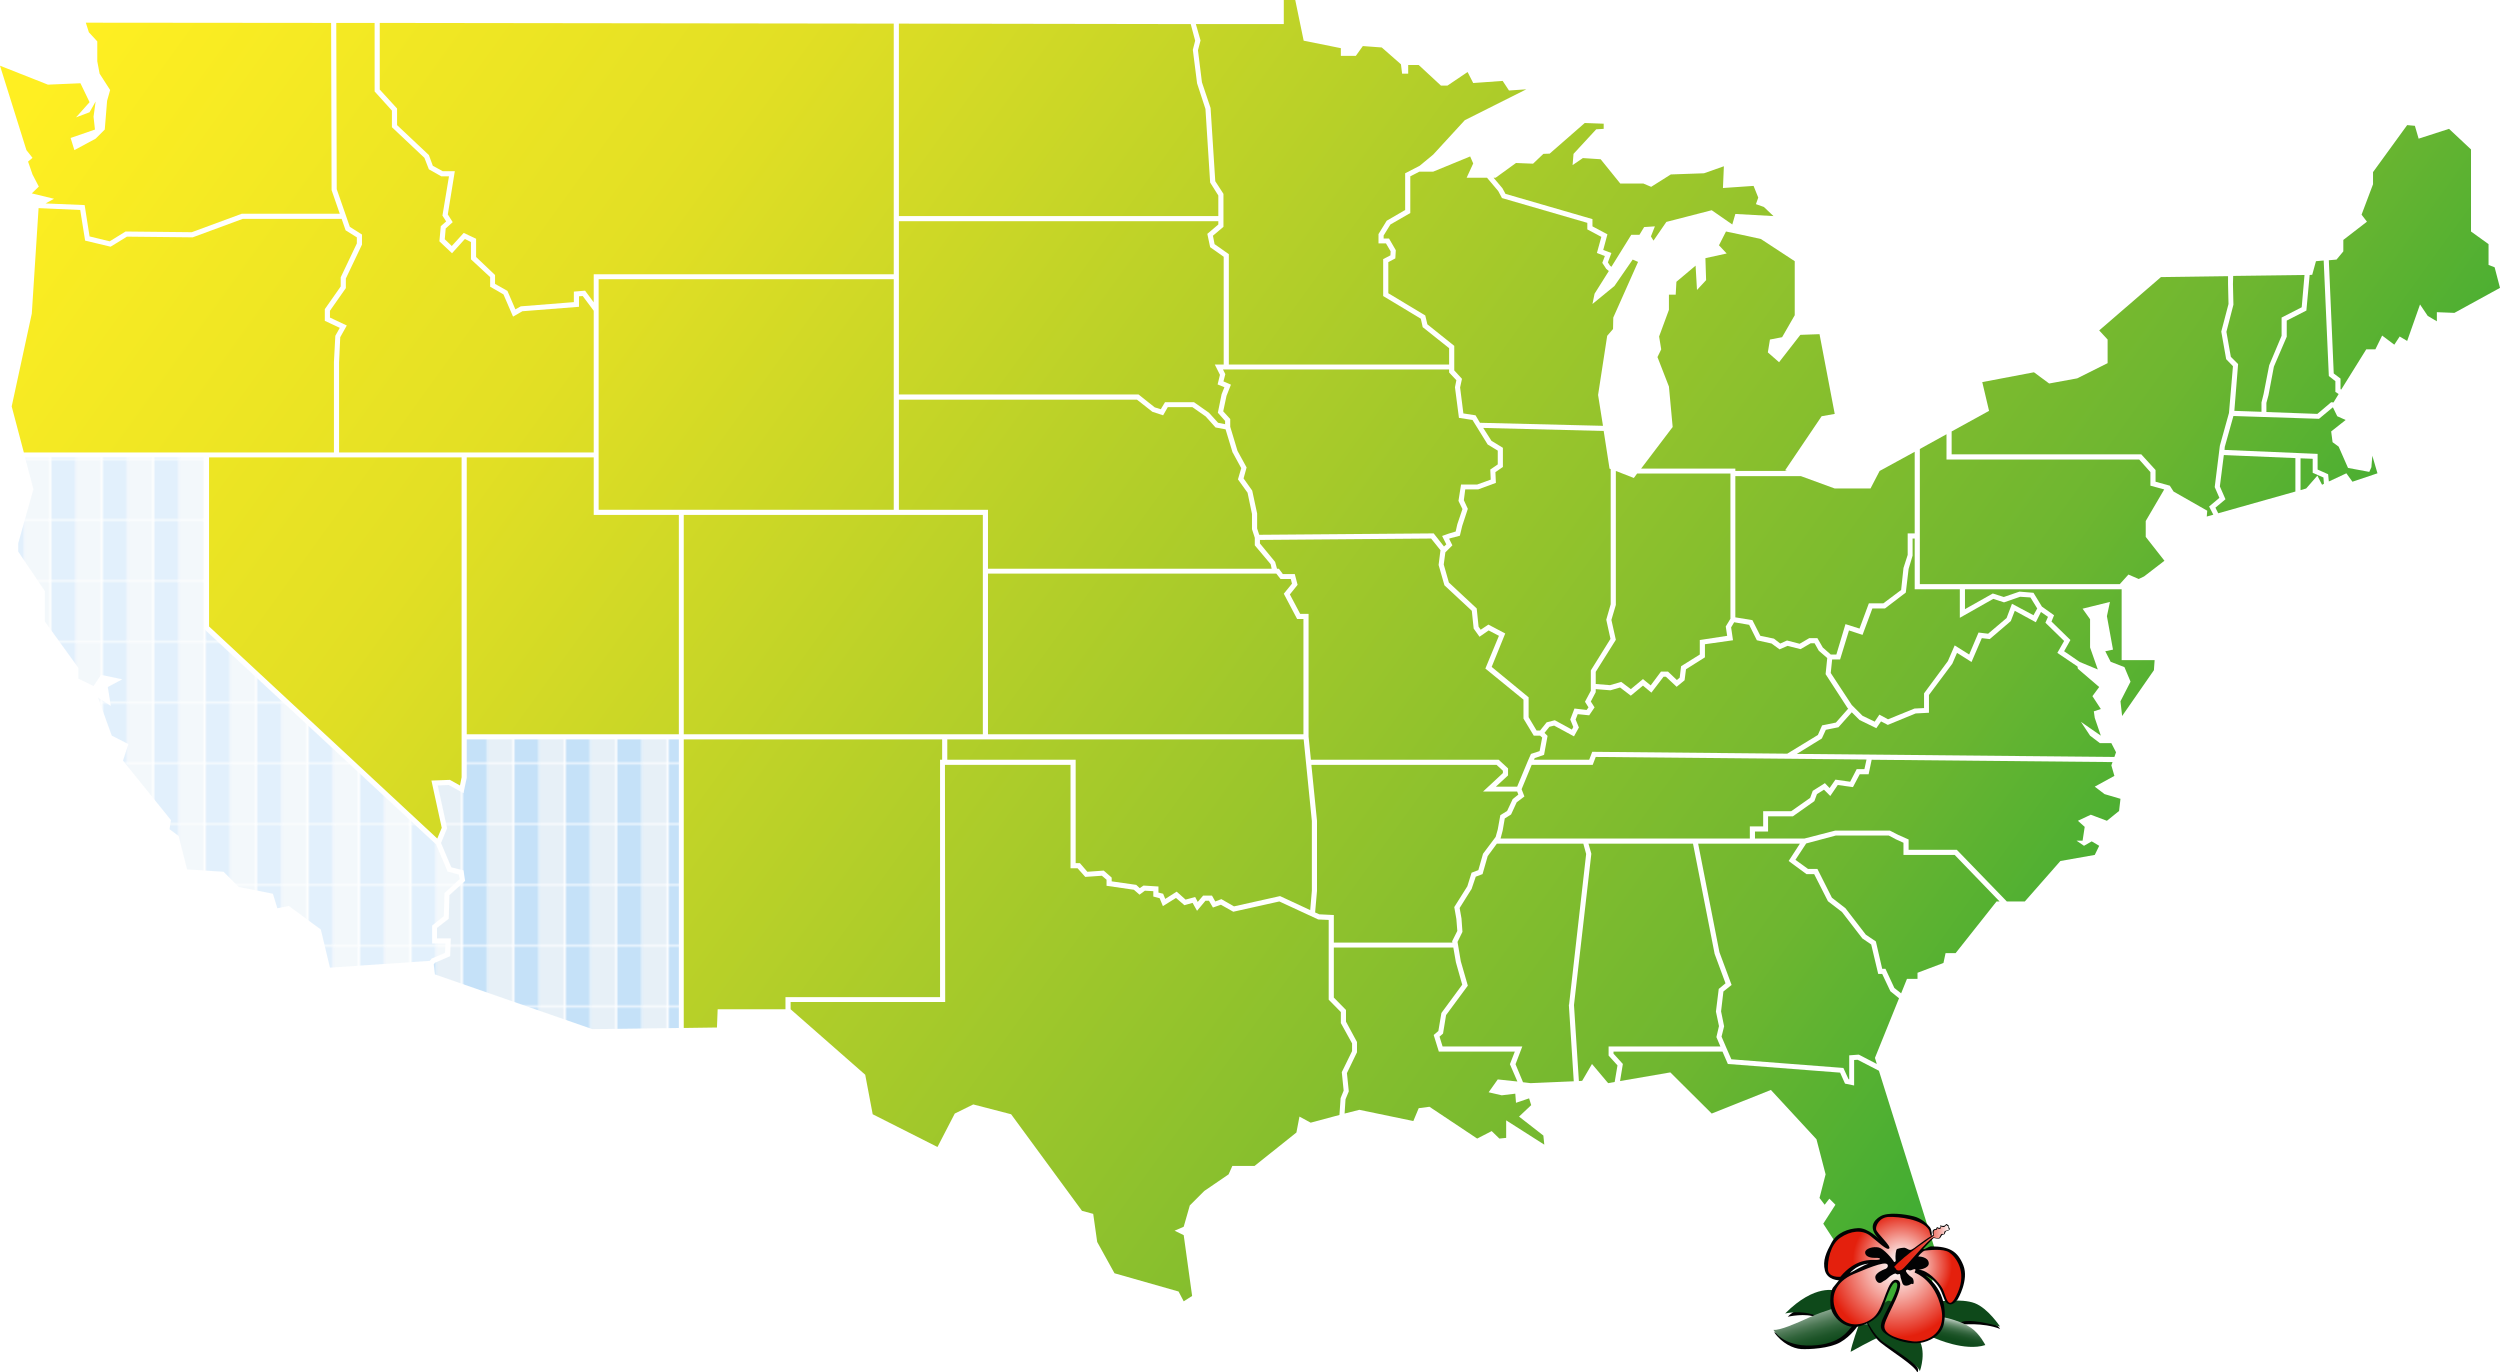 <?xml version="1.0" encoding="utf-8"?>
<!-- Generator: Adobe Illustrator 24.3.0, SVG Export Plug-In . SVG Version: 6.00 Build 0)  -->
<svg version="1.1" id="Layer_1" xmlns="http://www.w3.org/2000/svg" xmlns:xlink="http://www.w3.org/1999/xlink" x="0px" y="0px"
	 viewBox="0 0 1069.1 586.9" style="enable-background:new 0 0 1069.1 586.9;" xml:space="preserve">
<style type="text/css">
	.st0{fill:none;}
	.st1{fill:#8CC3F2;}
	.st2{fill:#D0E2EF;}
	.st3{fill:url(#SVGID_1_);}
	.st4{fill:url(#SVGID_2_);}
	.st5{fill:url(#SVGID_3_);}
	.st6{fill:url(#SVGID_4_);}
	.st7{fill:url(#SVGID_5_);}
	.st8{fill:url(#SVGID_6_);}
	.st9{fill:url(#SVGID_7_);}
	.st10{fill:url(#SVGID_8_);}
	.st11{fill:url(#SVGID_9_);}
	.st12{fill:url(#SVGID_10_);}
	.st13{fill:url(#SVGID_11_);}
	.st14{fill:url(#SVGID_12_);}
	.st15{fill:url(#SVGID_13_);}
	.st16{fill:url(#SVGID_14_);}
	.st17{fill:url(#SVGID_15_);}
	.st18{fill:url(#SVGID_16_);}
	.st19{fill:url(#SVGID_17_);}
	.st20{fill:url(#SVGID_18_);}
	.st21{fill:url(#SVGID_19_);}
	.st22{fill:url(#SVGID_20_);}
	.st23{fill:url(#SVGID_21_);}
	.st24{fill:url(#SVGID_22_);}
	.st25{fill:url(#SVGID_23_);}
	.st26{fill:url(#SVGID_24_);}
	.st27{fill:url(#SVGID_25_);}
	.st28{fill:url(#SVGID_26_);}
	.st29{fill:url(#SVGID_27_);}
	.st30{fill:url(#SVGID_28_);}
	.st31{fill:url(#SVGID_29_);}
	.st32{fill:url(#SVGID_30_);}
	.st33{fill:url(#SVGID_31_);}
	.st34{fill:url(#SVGID_32_);}
	.st35{fill:url(#SVGID_33_);}
	.st36{fill:url(#SVGID_34_);}
	.st37{fill:url(#Blue_x2F_Gray_lines);fill-opacity:0.5;}
	.st38{fill:url(#SVGID_35_);}
	.st39{fill:url(#SVGID_36_);}
	.st40{fill:url(#SVGID_37_);}
	.st41{fill:url(#SVGID_38_);}
	.st42{fill:url(#SVGID_39_);}
	.st43{fill:url(#SVGID_40_);}
	.st44{fill:url(#SVGID_41_);}
	.st45{fill:url(#SVGID_42_);}
	.st46{fill:url(#SVGID_43_);}
	.st47{fill:url(#SVGID_44_);}
	.st48{fill:url(#SVGID_45_);}
	.st49{fill:#020203;}
	.st50{fill:#0E491A;}
	.st51{fill:url(#SVGID_46_);}
	.st52{fill:url(#SVGID_47_);}
	.st53{fill:url(#SVGID_48_);}
	.st54{fill:url(#SVGID_49_);}
	.st55{fill:url(#SVGID_50_);}
	.st56{fill:#FFFFFF;}
	.st57{fill:url(#SVGID_51_);}
</style>
<pattern  y="586.9" width="21.2" height="25.4" patternUnits="userSpaceOnUse" id="Blue_x2F_Gray_lines" viewBox="0 -25.4 21.2 25.4" style="overflow:visible;">
	<g>
		<rect y="-25.4" class="st0" width="21.2" height="25.4"/>
		<rect y="-25.4" class="st1" width="10.6" height="25.4"/>
		<rect x="10.6" y="-25.4" class="st2" width="10.6" height="25.4"/>
	</g>
</pattern>
<g id="Hilfslinien_x5F_f_xB8_r_x5F_Zeichenfl_x2030_che">
</g>
<g id="Ebene_1">
	<g>
		
			<linearGradient id="SVGID_1_" gradientUnits="userSpaceOnUse" x1="-15.091" y1="207.199" x2="793.422" y2="790.794" gradientTransform="matrix(1 0 0 1 0 -127.8)">
			<stop  offset="0" style="stop-color:#FFEF22"/>
			<stop  offset="0.251" style="stop-color:#E2DF24"/>
			<stop  offset="0.818" style="stop-color:#6EB630"/>
			<stop  offset="1" style="stop-color:#2BA834"/>
		</linearGradient>
		<polygon class="st3" points="253.9,195.6 199.6,195.6 199.6,314 290.3,314 290.3,220.2 253.9,220.2 		"/>
		
			<linearGradient id="SVGID_2_" gradientUnits="userSpaceOnUse" x1="156.438" y1="-30.437" x2="964.951" y2="553.158" gradientTransform="matrix(1 0 0 1 0 -127.8)">
			<stop  offset="0" style="stop-color:#FFEF22"/>
			<stop  offset="0.251" style="stop-color:#E2DF24"/>
			<stop  offset="0.818" style="stop-color:#6EB630"/>
			<stop  offset="1" style="stop-color:#2BA834"/>
		</linearGradient>
		<polygon class="st4" points="384.4,92.4 521,92.4 521,83.6 517.6,78.2 517.5,78 515.5,46.6 511.9,35.6 511.9,35.5 510.1,21.3 
			511.1,17.4 509.2,10.3 384.4,10.1 		"/>
		
			<linearGradient id="SVGID_3_" gradientUnits="userSpaceOnUse" x1="31.791" y1="142.249" x2="840.304" y2="725.844" gradientTransform="matrix(1 0 0 1 0 -127.8)">
			<stop  offset="0" style="stop-color:#FFEF22"/>
			<stop  offset="0.251" style="stop-color:#E2DF24"/>
			<stop  offset="0.818" style="stop-color:#6EB630"/>
			<stop  offset="1" style="stop-color:#2BA834"/>
		</linearGradient>
		<polygon class="st5" points="253.9,133.5 253.9,132.9 249.2,126.6 247.6,126.7 247.6,131.2 223.4,133.1 219.4,135.4 215.3,125.9 
			209.6,122.6 209.6,118.5 201.4,110.9 201.4,103.5 198.8,102.2 193.3,108.3 187.9,103.2 188.5,96.7 190.8,94.7 189.2,92.2 
			192,75.4 188.7,75.4 183.4,72.4 181.5,67.5 167.6,54.4 167.6,47.3 160.2,39.1 160.2,9.8 143.8,9.8 144,80.9 147.9,92.1 149.6,97 
			154.8,100.3 154.8,104.6 147.9,119.1 147.9,123.2 141.1,132.9 141.1,135.8 148.3,139.2 145.5,144.2 145,155 145,193.5 
			253.9,193.5 		"/>
		
			<linearGradient id="SVGID_4_" gradientUnits="userSpaceOnUse" x1="-37.905" y1="238.807" x2="770.607" y2="822.402" gradientTransform="matrix(1 0 0 1 0 -127.8)">
			<stop  offset="0" style="stop-color:#FFEF22"/>
			<stop  offset="0.251" style="stop-color:#E2DF24"/>
			<stop  offset="0.818" style="stop-color:#6EB630"/>
			<stop  offset="1" style="stop-color:#2BA834"/>
		</linearGradient>
		<polygon class="st6" points="188.9,354 184.5,333.8 192.4,333.5 196.7,335.9 197.4,332.4 197.4,316.4 197.4,316.4 197.4,195.6 
			145,195.6 143.9,195.6 89.4,195.6 89.4,267.9 187,358.6 		"/>
		
			<linearGradient id="SVGID_5_" gradientUnits="userSpaceOnUse" x1="-13.595" y1="205.127" x2="794.917" y2="788.722" gradientTransform="matrix(1 0 0 1 0 -127.8)">
			<stop  offset="0" style="stop-color:#FFEF22"/>
			<stop  offset="0.251" style="stop-color:#E2DF24"/>
			<stop  offset="0.818" style="stop-color:#6EB630"/>
			<stop  offset="1" style="stop-color:#2BA834"/>
		</linearGradient>
		<polygon class="st7" points="142.8,155 142.8,154.9 143.4,143.6 145.3,140.2 138.9,137.2 138.9,132.2 145.7,122.5 145.7,118.6 
			152.6,104.1 152.6,101.5 147.8,98.5 146.1,93.6 103.8,93.6 82.4,101.5 54.3,101.2 47.3,105.5 36.4,102.9 34.3,89.8 16.5,89 
			13.6,134.1 5,173.8 10.2,193.5 142.8,193.5 		"/>
		
			<linearGradient id="SVGID_6_" gradientUnits="userSpaceOnUse" x1="120.352" y1="19.557" x2="928.865" y2="603.152" gradientTransform="matrix(1 0 0 1 0 -127.8)">
			<stop  offset="0" style="stop-color:#FFEF22"/>
			<stop  offset="0.251" style="stop-color:#E2DF24"/>
			<stop  offset="0.818" style="stop-color:#6EB630"/>
			<stop  offset="1" style="stop-color:#2BA834"/>
		</linearGradient>
		<polygon class="st8" points="521,94.6 384.4,94.6 384.4,168.7 486.9,168.7 493.8,174.2 496.4,175 498.2,172 510.6,172 517,176.5 
			520.9,180.8 523.9,181.4 523.9,180 520.8,176.5 522.4,168.6 523.6,165.6 520.7,164.4 521.7,160.3 519.5,155.9 523.3,155.9 
			523.3,109.8 517.5,105.7 516.3,100 521,96 		"/>
		
			<linearGradient id="SVGID_7_" gradientUnits="userSpaceOnUse" x1="96.854" y1="52.111" x2="905.366" y2="635.706" gradientTransform="matrix(1 0 0 1 0 -127.8)">
			<stop  offset="0" style="stop-color:#FFEF22"/>
			<stop  offset="0.251" style="stop-color:#E2DF24"/>
			<stop  offset="0.818" style="stop-color:#6EB630"/>
			<stop  offset="1" style="stop-color:#2BA834"/>
		</linearGradient>
		<polygon class="st9" points="653.6,324.9 653.6,324.9 654.7,322.4 658.4,321.2 659.5,315.4 658.6,314.6 655.9,314.6 651.5,307.3 
			651.5,299.2 635.2,285.9 641,271.9 636.6,269.6 632.7,272.3 630.2,268.8 629.4,261.2 617.7,250.3 615.2,241.6 616,235.3 
			612,230.3 538.8,230.9 538.8,232.4 545.3,240.3 546.1,243.2 546.9,243.2 548.6,245.5 553.7,245.5 554.9,250.1 551.6,254.2 
			556,262.5 559.6,262.5 559.6,315 560.6,324.9 640.9,324.9 644.9,328.6 644.9,331.6 639.7,336.4 648.8,336.4 653.3,325.6 
			653.3,325.6 653.3,325.6 		"/>
		
			<linearGradient id="SVGID_8_" gradientUnits="userSpaceOnUse" x1="179.636" y1="-62.574" x2="988.148" y2="521.021" gradientTransform="matrix(1 0 0 1 0 -127.8)">
			<stop  offset="0" style="stop-color:#FFEF22"/>
			<stop  offset="0.251" style="stop-color:#E2DF24"/>
			<stop  offset="0.818" style="stop-color:#6EB630"/>
			<stop  offset="1" style="stop-color:#2BA834"/>
		</linearGradient>
		<polygon class="st10" points="817.9,230.3 817.9,237.6 816.2,243.3 815,253.4 806.1,260.2 800.7,260.2 796.5,271.5 790.7,269.6 
			786.9,282 783.5,282 782.9,287.8 791.9,301.5 796.5,306.1 801.7,308.6 803.7,305.6 807.4,307.6 818.7,303 822.8,302.8 
			822.8,296.5 833,282.7 835.9,276 842.1,279.9 846.1,270.5 850.2,271 858.1,264.3 860.4,258.2 869.6,263.1 871.2,260.2 
			868.3,255.5 863.9,255.2 857,257.6 852.4,256.1 838.1,264.2 838.1,252 818.8,252 818.8,230.3 		"/>
		
			<linearGradient id="SVGID_9_" gradientUnits="userSpaceOnUse" x1="88.067" y1="64.284" x2="896.58" y2="647.88" gradientTransform="matrix(1 0 0 1 0 -127.8)">
			<stop  offset="0" style="stop-color:#FFEF22"/>
			<stop  offset="0.251" style="stop-color:#E2DF24"/>
			<stop  offset="0.818" style="stop-color:#6EB630"/>
			<stop  offset="1" style="stop-color:#2BA834"/>
		</linearGradient>
		<polygon class="st11" points="527.2,193.6 527.1,193.5 524.1,183.6 519.8,182.8 515.6,178.1 509.9,174.1 499.4,174.1 497.4,177.6 
			492.8,176.1 486.2,170.9 384.4,170.9 384.4,218 422.5,218 422.5,243.2 543.8,243.2 543.4,241.3 536.6,233.2 536.6,230 
			535.4,226.3 535.4,219.8 533.5,210.7 529.4,205 530.8,200.2 		"/>
		
			<linearGradient id="SVGID_10_" gradientUnits="userSpaceOnUse" x1="134.369" y1="0.137" x2="942.882" y2="583.733" gradientTransform="matrix(1 0 0 1 0 -127.8)">
			<stop  offset="0" style="stop-color:#FFEF22"/>
			<stop  offset="0.251" style="stop-color:#E2DF24"/>
			<stop  offset="0.818" style="stop-color:#6EB630"/>
			<stop  offset="1" style="stop-color:#2BA834"/>
		</linearGradient>
		<polygon class="st12" points="525.5,158 524.4,158 523,158 524,160 523.2,163.1 526.4,164.5 524.5,169.3 523.1,175.9 526.1,179.2 
			526.1,182.5 529.2,192.8 533.1,199.9 531.8,204.6 535.5,209.8 537.6,219.6 537.6,226 538.5,228.7 613.1,228.1 617.5,233.7 
			618.5,232.8 616.7,229.2 619.5,228.2 622.5,227.3 623.2,224.2 625.4,217.7 623.7,214.2 624.8,207.2 631.7,207.2 637.5,205.1 
			637.3,200.8 640.5,198.6 640.5,192.7 636.2,190.1 629.7,179.6 623.9,178.7 622.2,165.6 622.8,162.6 619.7,159.3 619.7,158 		"/>
		
			<linearGradient id="SVGID_11_" gradientUnits="userSpaceOnUse" x1="186.636" y1="-72.273" x2="995.148" y2="511.322" gradientTransform="matrix(1 0 0 1 0 -127.8)">
			<stop  offset="0" style="stop-color:#FFEF22"/>
			<stop  offset="0.251" style="stop-color:#E2DF24"/>
			<stop  offset="0.818" style="stop-color:#6EB630"/>
			<stop  offset="1" style="stop-color:#2BA834"/>
		</linearGradient>
		<polygon class="st13" points="625.2,162 624.4,165.7 625.8,176.8 631,177.6 632.9,180.8 685.5,182.1 683.4,168.9 687.3,143.6 
			689.8,140.7 689.9,135.8 700.5,112 698.2,111 690.4,122.3 681,130 681.9,125.6 688,115.9 686.9,115 685.2,112.4 686.3,109.5 
			682.9,108.2 684.8,101.3 678.8,98.1 678.8,95.3 642.3,84.7 640.7,81.7 635.9,76 627.2,76 630,69.9 628.7,66.9 612.9,73.4 
			607,73.4 603.1,75.4 603.1,91.1 594.6,96 591.7,100.7 591.7,102 594,102 596.9,107 596.7,110.5 593.7,112.1 593.7,125.4 
			609.5,134.9 610.4,138.7 621.9,147.9 621.9,158.4 		"/>
		
			<linearGradient id="SVGID_12_" gradientUnits="userSpaceOnUse" x1="130.652" y1="5.288" x2="939.164" y2="588.883" gradientTransform="matrix(1 0 0 1 0 -127.8)">
			<stop  offset="0" style="stop-color:#FFEF22"/>
			<stop  offset="0.251" style="stop-color:#E2DF24"/>
			<stop  offset="0.818" style="stop-color:#6EB630"/>
			<stop  offset="1" style="stop-color:#2BA834"/>
		</linearGradient>
		<polygon class="st14" points="729.1,281.1 721,286.2 720.4,290.9 717,293.7 712.4,289.4 711.4,289.4 706.2,296.2 702.6,293.2 
			697.4,297.5 692.8,294 688.7,295.2 682.4,294.7 682.4,296 680.3,300 681.9,302.5 679.6,305.9 674.7,305.4 673.8,307.7 
			675.2,311.1 673.1,314.9 664.6,310.3 662.6,310.8 660.5,313.4 661.8,314.7 660.3,322.8 656.3,324.2 656,324.9 679.6,324.9 
			680.9,321.5 764.3,322.3 777.4,314.3 779.2,310.2 785.1,309 790.4,303 790.2,302.9 790.1,302.8 780.7,288.3 781.4,281.4 
			777.8,278.3 776,275.1 774.3,275.1 770,277.6 764.4,276.2 761,277.7 757.6,275.2 751.3,273.8 748,267.2 741.6,266.1 740.3,268.3 
			741.1,273.8 729.1,275.5 		"/>
		
			<linearGradient id="SVGID_13_" gradientUnits="userSpaceOnUse" x1="112.216" y1="30.829" x2="920.728" y2="614.424" gradientTransform="matrix(1 0 0 1 0 -127.8)">
			<stop  offset="0" style="stop-color:#FFEF22"/>
			<stop  offset="0.251" style="stop-color:#E2DF24"/>
			<stop  offset="0.818" style="stop-color:#6EB630"/>
			<stop  offset="1" style="stop-color:#2BA834"/>
		</linearGradient>
		<polygon class="st15" points="754,346.9 766,346.9 774.1,341.2 775.2,338.2 780.4,334.9 782.4,337 784.9,333.4 791.2,334.3 
			794,328.9 797.3,328.9 798.2,324.8 682.4,323.7 681.1,327.1 655,327.1 650.7,337.5 651.9,340.6 648.6,343.1 646.2,348.3 
			643.5,350 642.6,355.2 641.7,358.6 748.3,358.6 748.3,353.4 754,353.4 		"/>
		
			<linearGradient id="SVGID_14_" gradientUnits="userSpaceOnUse" x1="259.764" y1="-173.584" x2="1068.276" y2="410.011" gradientTransform="matrix(1 0 0 1 0 -127.8)">
			<stop  offset="0" style="stop-color:#FFEF22"/>
			<stop  offset="0.251" style="stop-color:#E2DF24"/>
			<stop  offset="0.818" style="stop-color:#6EB630"/>
			<stop  offset="1" style="stop-color:#2BA834"/>
		</linearGradient>
		<polygon class="st16" points="834.6,184.5 834.6,194.3 915.7,194.3 921.8,201 921.8,206 927.9,207.7 929.5,210.2 943.9,218.4 
			943.7,220.9 946.5,220.1 944.7,216.6 949.1,212.9 947.1,208.3 949.3,190.6 949.3,190.6 953.2,176.6 954.9,156.6 952,153.6 
			949.9,141.8 953,130 952.8,121.5 952.8,121.5 952.8,118.1 924.1,118.5 897.7,141.3 901.3,145.2 901.3,147.8 901.3,155.3 
			888.3,161.8 876.3,164 869.8,159.2 847.7,163.4 850.6,175.7 		"/>
		
			<linearGradient id="SVGID_15_" gradientUnits="userSpaceOnUse" x1="259.782" y1="-173.608" x2="1068.294" y2="409.987" gradientTransform="matrix(1 0 0 1 0 -127.8)">
			<stop  offset="0" style="stop-color:#FFEF22"/>
			<stop  offset="0.251" style="stop-color:#E2DF24"/>
			<stop  offset="0.818" style="stop-color:#6EB630"/>
			<stop  offset="1" style="stop-color:#2BA834"/>
		</linearGradient>
		<polygon class="st17" points="949.3,208 951.7,213.5 947.4,217.1 948.6,219.5 981.6,210.2 981.6,195.9 951,194.6 		"/>
		
			<linearGradient id="SVGID_16_" gradientUnits="userSpaceOnUse" x1="290.603" y1="-216.309" x2="1099.116" y2="367.286" gradientTransform="matrix(1 0 0 1 0 -127.8)">
			<stop  offset="0" style="stop-color:#FFEF22"/>
			<stop  offset="0.251" style="stop-color:#E2DF24"/>
			<stop  offset="0.818" style="stop-color:#6EB630"/>
			<stop  offset="1" style="stop-color:#2BA834"/>
		</linearGradient>
		<polygon class="st18" points="967.1,176.1 967.1,172.1 968,168.5 970.4,156.2 975.7,143.6 975.7,135.8 984.3,131.4 985.5,117.6 
			955,118 954.9,121.5 955.1,130.3 952.1,141.9 954,152.6 957.1,155.7 955.5,175.7 		"/>
		
			<linearGradient id="SVGID_17_" gradientUnits="userSpaceOnUse" x1="39.398" y1="131.711" x2="847.91" y2="715.306" gradientTransform="matrix(1 0 0 1 0 -127.8)">
			<stop  offset="0" style="stop-color:#FFEF22"/>
			<stop  offset="0.251" style="stop-color:#E2DF24"/>
			<stop  offset="0.818" style="stop-color:#6EB630"/>
			<stop  offset="1" style="stop-color:#2BA834"/>
		</linearGradient>
		<polygon class="st19" points="497.4,382.2 498.3,384.4 503.2,381.3 507,384.7 511.1,383.6 512.2,385.7 514.5,383 518.3,383 
			519.7,385.5 522.3,384.5 527.7,387.6 547.4,383.2 560.3,389.2 561,380.9 561,351.1 557.5,316.2 422.5,316.2 420.5,316.2 
			405.1,316.2 405.1,324.9 460,324.9 460,369.1 461.8,369.1 465,372.8 472,372.3 475.4,375.3 475.4,376.9 485.9,378.4 487.4,379.8 
			489,378.7 495.4,379.1 495.4,381.7 		"/>
		
			<linearGradient id="SVGID_18_" gradientUnits="userSpaceOnUse" x1="219.154" y1="-117.324" x2="1027.666" y2="466.272" gradientTransform="matrix(1 0 0 1 0 -127.8)">
			<stop  offset="0" style="stop-color:#FFEF22"/>
			<stop  offset="0.251" style="stop-color:#E2DF24"/>
			<stop  offset="0.818" style="stop-color:#6EB630"/>
			<stop  offset="1" style="stop-color:#2BA834"/>
		</linearGradient>
		<polygon class="st20" points="925.5,209.3 919.6,207.7 919.6,201.9 914.8,196.5 832.4,196.5 832.4,185.7 821,192 821,229.2 
			821,230.3 821,249.8 838.1,249.8 839.2,249.8 906.5,249.8 910.2,245.7 914.6,247.6 916.9,246.5 925.6,239.8 917.6,229.6 
			917.6,222.8 		"/>
		
			<linearGradient id="SVGID_19_" gradientUnits="userSpaceOnUse" x1="295.707" y1="-223.379" x2="1104.219" y2="360.216" gradientTransform="matrix(1 0 0 1 0 -127.8)">
			<stop  offset="0" style="stop-color:#FFEF22"/>
			<stop  offset="0.251" style="stop-color:#E2DF24"/>
			<stop  offset="0.818" style="stop-color:#6EB630"/>
			<stop  offset="1" style="stop-color:#2BA834"/>
		</linearGradient>
		<polygon class="st21" points="986.3,132.8 977.9,137.1 977.9,144 972.4,156.8 970.1,169 969.2,172.3 969.2,176.2 991,177 
			996.9,172 997.9,172.1 1000.1,168.5 998.7,167.6 998.7,163 995.9,160.8 993.7,111.4 990.4,111.7 988.8,117.5 987.7,117.6 		"/>
		
			<linearGradient id="SVGID_20_" gradientUnits="userSpaceOnUse" x1="57.591" y1="106.506" x2="866.103" y2="690.102" gradientTransform="matrix(1 0 0 1 0 -127.8)">
			<stop  offset="0" style="stop-color:#FFEF22"/>
			<stop  offset="0.251" style="stop-color:#E2DF24"/>
			<stop  offset="0.818" style="stop-color:#6EB630"/>
			<stop  offset="1" style="stop-color:#2BA834"/>
		</linearGradient>
		<polygon class="st22" points="678.3,365.2 677.1,360.8 640.1,360.8 636.2,366.1 634,373.8 631.1,374.9 629.4,379.9 629.4,380 
			624.2,388.3 625,392.8 625.4,398.5 623.3,402.8 624.7,411.1 627.7,421.5 618.4,434.1 617.1,442 615.6,443.3 616.9,447.5 
			651,447.5 648.1,455.1 651.3,462.8 654.5,463.2 673,462.4 670.9,429.7 671,429.6 		"/>
		
			<linearGradient id="SVGID_21_" gradientUnits="userSpaceOnUse" x1="61.804" y1="100.669" x2="870.316" y2="684.264" gradientTransform="matrix(1 0 0 1 0 -127.8)">
			<stop  offset="0" style="stop-color:#FFEF22"/>
			<stop  offset="0.251" style="stop-color:#E2DF24"/>
			<stop  offset="0.818" style="stop-color:#6EB630"/>
			<stop  offset="1" style="stop-color:#2BA834"/>
		</linearGradient>
		<polygon class="st23" points="629.3,373.2 632.2,372.1 634.2,365.1 639.6,357.9 640.5,354.7 641.6,348.6 644.5,346.8 646.9,341.7 
			649.3,339.8 648.8,338.5 634.2,338.5 642.7,330.6 642.7,329.6 640,327.1 560.8,327.1 563.2,351 563.2,381 562.4,390.2 564.2,391 
			570.4,391.3 570.4,403.1 621.1,403.1 621,402.5 623.2,398.1 622.8,393 621.9,387.9 627.5,379 		"/>
		
			<linearGradient id="SVGID_22_" gradientUnits="userSpaceOnUse" x1="93.298" y1="57.038" x2="901.81" y2="640.633" gradientTransform="matrix(1 0 0 1 0 -127.8)">
			<stop  offset="0" style="stop-color:#FFEF22"/>
			<stop  offset="0.251" style="stop-color:#E2DF24"/>
			<stop  offset="0.818" style="stop-color:#6EB630"/>
			<stop  offset="1" style="stop-color:#2BA834"/>
		</linearGradient>
		<polygon class="st24" points="808.4,423.9 804.9,416.5 803.2,416.5 800.2,403.9 796.4,401.3 787.7,390 781.7,385.4 775.8,373.8 
			772.5,373.8 764.9,368.2 769.7,360.8 726.2,360.8 735.3,407.2 740.5,421.2 737,424 736,432.5 737.3,438.9 736.2,443.3 
			738.3,448.2 740.4,453 788.3,456.7 790.5,461.5 790.8,461.6 790.8,451.3 794.9,451 802.6,455 801.8,452.4 812.1,426.9 		"/>
		
			<linearGradient id="SVGID_23_" gradientUnits="userSpaceOnUse" x1="61.406" y1="101.22" x2="869.919" y2="684.816" gradientTransform="matrix(1 0 0 1 0 -127.8)">
			<stop  offset="0" style="stop-color:#FFEF22"/>
			<stop  offset="0.251" style="stop-color:#E2DF24"/>
			<stop  offset="0.818" style="stop-color:#6EB630"/>
			<stop  offset="1" style="stop-color:#2BA834"/>
		</linearGradient>
		<polygon class="st25" points="557.4,264.7 554.7,264.7 549,253.9 552.5,249.6 552,247.6 547.6,247.6 545.8,245.3 422.5,245.3 
			422.5,314 557.4,314 		"/>
		
			<linearGradient id="SVGID_24_" gradientUnits="userSpaceOnUse" x1="205.468" y1="-98.362" x2="1013.98" y2="485.234" gradientTransform="matrix(1 0 0 1 0 -127.8)">
			<stop  offset="0" style="stop-color:#FFEF22"/>
			<stop  offset="0.251" style="stop-color:#E2DF24"/>
			<stop  offset="0.818" style="stop-color:#6EB630"/>
			<stop  offset="1" style="stop-color:#2BA834"/>
		</linearGradient>
		<polygon class="st26" points="840.3,252 840.3,260.5 852.2,253.8 856.9,255.3 863.6,253 869.6,253.5 873.2,259.4 878.4,263.1 
			877.3,265.8 885.4,273.7 882.7,278.5 889.4,283.1 897.1,286.3 893.8,276.9 893.8,264.8 890.6,260.3 902.3,257.4 901,263.5 
			903.6,277.8 900.3,278.5 902.6,283 908.5,285.3 911.1,291.5 906.8,299.9 907.5,306.2 921.1,286.6 921.4,282.3 907.3,282.3 
			907.3,252 		"/>
		
			<linearGradient id="SVGID_25_" gradientUnits="userSpaceOnUse" x1="-32.493" y1="231.308" x2="776.019" y2="814.903" gradientTransform="matrix(1 0 0 1 0 -127.8)">
			<stop  offset="0" style="stop-color:#FFEF22"/>
			<stop  offset="0.251" style="stop-color:#E2DF24"/>
			<stop  offset="0.818" style="stop-color:#6EB630"/>
			<stop  offset="1" style="stop-color:#2BA834"/>
		</linearGradient>
		<polygon class="st27" points="335.9,426.4 402,426.4 402,324.9 402.9,324.9 402.9,316.2 292.4,316.2 292.4,439.6 306.6,439.4 
			306.9,431.6 335.9,431.6 		"/>
		
			<linearGradient id="SVGID_26_" gradientUnits="userSpaceOnUse" x1="122.623" y1="16.411" x2="931.135" y2="600.007" gradientTransform="matrix(1 0 0 1 0 -127.8)">
			<stop  offset="0" style="stop-color:#FFEF22"/>
			<stop  offset="0.251" style="stop-color:#E2DF24"/>
			<stop  offset="0.818" style="stop-color:#6EB630"/>
			<stop  offset="1" style="stop-color:#2BA834"/>
		</linearGradient>
		<polygon class="st28" points="835.9,365.6 814,365.6 814,360.4 810.7,358.9 807.7,357.3 785.1,357.3 772.4,360.7 767.8,367.7 
			773.2,371.6 777.2,371.6 783.4,383.9 789.2,388.4 797.9,399.7 802.2,402.6 804.9,414.3 806.3,414.3 810.1,422.5 813,424.8 
			815.5,418.6 820,418.6 820,416 831.1,411.8 832,407.6 836.3,407.6 853.8,385.5 855.1,385.5 		"/>
		
			<linearGradient id="SVGID_27_" gradientUnits="userSpaceOnUse" x1="72.097" y1="86.41" x2="880.609" y2="670.005" gradientTransform="matrix(1 0 0 1 0 -127.8)">
			<stop  offset="0" style="stop-color:#FFEF22"/>
			<stop  offset="0.251" style="stop-color:#E2DF24"/>
			<stop  offset="0.818" style="stop-color:#6EB630"/>
			<stop  offset="1" style="stop-color:#2BA834"/>
		</linearGradient>
		<polygon class="st29" points="691.7,455.6 687.9,451.4 687.9,447.5 735.7,447.5 734,443.5 735.1,438.8 733.8,432.6 735,422.9 
			737.9,420.5 733.2,407.8 733.2,407.7 724,360.8 679.3,360.8 680.5,365 680.5,365.3 673.1,429.8 675.2,462.3 676.6,462.2 
			680.8,455 687.7,463.2 690.5,462.7 		"/>
		
			<linearGradient id="SVGID_28_" gradientUnits="userSpaceOnUse" x1="60.373" y1="102.652" x2="868.885" y2="686.248" gradientTransform="matrix(1 0 0 1 0 -127.8)">
			<stop  offset="0" style="stop-color:#FFEF22"/>
			<stop  offset="0.251" style="stop-color:#E2DF24"/>
			<stop  offset="0.818" style="stop-color:#6EB630"/>
			<stop  offset="1" style="stop-color:#2BA834"/>
		</linearGradient>
		<polygon class="st30" points="794.4,453.2 792.9,453.3 792.9,464.2 789,463.4 786.9,458.7 738.9,455 736.6,449.7 690,449.7 
			690,450.6 694,455 692.8,462.3 714.3,458.6 732,476.2 757.3,466.1 776.8,487.2 780.7,502.2 778.1,512.3 780.3,515.2 782.3,512.6 
			784.9,515.2 779.7,523.3 799.2,553.2 806,557.8 812.5,571.1 823.9,567.9 827.8,535.4 803.5,457.9 		"/>
		
			<linearGradient id="SVGID_29_" gradientUnits="userSpaceOnUse" x1="23.547" y1="153.671" x2="832.059" y2="737.266" gradientTransform="matrix(1 0 0 1 0 -127.8)">
			<stop  offset="0" style="stop-color:#FFEF22"/>
			<stop  offset="0.251" style="stop-color:#E2DF24"/>
			<stop  offset="0.818" style="stop-color:#6EB630"/>
			<stop  offset="1" style="stop-color:#2BA834"/>
		</linearGradient>
		<polygon class="st31" points="649.6,477.5 654.8,472.6 653.9,469.7 648.3,471.6 648,467.7 642.2,468.4 636.6,467.1 640.5,461.6 
			648.9,462.5 645.7,455.1 647.8,449.7 615.3,449.7 613.1,442.6 615.1,440.9 616.4,433.2 625.3,421.1 622.6,411.5 621.5,405.2 
			570.4,405.2 570.4,426.6 575.6,431.9 575.6,436.9 580.3,445.6 580.3,450 576,458.9 576.8,466.7 575.4,470.1 575,476.2 
			581.3,474.6 604.4,479.4 606.7,473.9 611.3,473.3 631.7,486.9 637.9,483.7 641.2,486.9 644.1,486.6 644.1,479.1 660.4,489.5 
			660,485.6 		"/>
		
			<linearGradient id="SVGID_30_" gradientUnits="userSpaceOnUse" x1="-17.416" y1="210.421" x2="791.096" y2="794.016" gradientTransform="matrix(1 0 0 1 0 -127.8)">
			<stop  offset="0" style="stop-color:#FFEF22"/>
			<stop  offset="0.251" style="stop-color:#E2DF24"/>
			<stop  offset="0.818" style="stop-color:#6EB630"/>
			<stop  offset="1" style="stop-color:#2BA834"/>
		</linearGradient>
		<polygon class="st32" points="573.3,469.6 574.6,466.4 573.8,458.5 578.2,449.5 578.2,446.2 573.4,437.5 573.4,432.8 568.2,427.5 
			568.2,393.4 563.7,393.2 563.5,393.1 547.1,385.5 527.4,389.9 522.1,386.9 518.7,388.1 517,385.2 515.5,385.2 511.9,389.5 
			510,386.1 506.5,387.1 502.9,384 497.3,387.5 495.9,384.1 493.2,383.4 493.2,381.1 489.6,380.9 487.3,382.6 484.9,380.5 
			473.2,378.8 473.2,376.2 471.2,374.5 464.1,375 460.8,371.3 457.8,371.3 457.8,327.1 404.1,327.1 404.2,428.5 338.1,428.5 
			338.1,431.6 338.1,431.6 370,459.6 373.2,476.5 400.9,490.5 408.3,476.2 416.2,472.3 432.4,476.5 462.7,517.8 467.5,519.1 
			469.2,531.1 476.6,544.5 504,552.3 506.2,556.5 509.8,554.2 506.2,528.2 502.3,526.3 506.2,524.6 508.8,515.5 515,509.3 
			525.4,502.2 527,498.6 536.5,498.6 554.4,484.3 555.7,477.5 560.5,480.1 572.8,476.8 		"/>
		
			<linearGradient id="SVGID_31_" gradientUnits="userSpaceOnUse" x1="326" y1="-265.348" x2="1134.513" y2="318.247" gradientTransform="matrix(1 0 0 1 0 -127.8)">
			<stop  offset="0" style="stop-color:#FFEF22"/>
			<stop  offset="0.251" style="stop-color:#E2DF24"/>
			<stop  offset="0.818" style="stop-color:#6EB630"/>
			<stop  offset="1" style="stop-color:#2BA834"/>
		</linearGradient>
		<polygon class="st33" points="1066.8,114.3 1064.2,113.3 1064.2,104.4 1056.7,99 1056.7,63.9 1047.3,55.1 1034.3,59.3 
			1032.7,53.8 1029.4,53.5 1014.8,73.6 1014.8,78.8 1009.9,91.8 1012.2,94.8 1002.1,102.6 1002.1,107.5 999.2,111 995.9,111.3 
			998,159.7 1000.9,161.9 1000.9,166.4 1001.2,166.6 1011.9,149.4 1015.8,149.4 1018.7,143.5 1023.9,147.4 1026.2,143.9 
			1029.4,145.8 1034.9,130.2 1038.2,135.1 1042.1,137.4 1042.1,133.5 1049.6,133.8 1069.1,123.1 		"/>
		
			<linearGradient id="SVGID_32_" gradientUnits="userSpaceOnUse" x1="148.607" y1="-19.587" x2="957.119" y2="564.008" gradientTransform="matrix(1 0 0 1 0 -127.8)">
			<stop  offset="0" style="stop-color:#FFEF22"/>
			<stop  offset="0.251" style="stop-color:#E2DF24"/>
			<stop  offset="0.818" style="stop-color:#6EB630"/>
			<stop  offset="1" style="stop-color:#2BA834"/>
		</linearGradient>
		<polygon class="st34" points="895.8,336.4 904.2,331.8 902.9,327.3 903.4,325.9 800.4,324.9 799.1,331.1 795.3,331.1 792.4,336.6 
			785.9,335.7 782.7,340.4 780,337.7 777,339.6 775.9,342.6 766.7,349.1 756.1,349.1 756.1,355.6 750.5,355.6 750.5,358.6 
			771.6,358.6 784.8,355.2 808.2,355.2 811.7,357 816.2,359 816.2,363.4 836.8,363.4 858.2,385.5 865.9,385.5 881.1,368.2 
			895.8,365.6 897.7,361.7 894.5,359.8 891.2,361.7 888,359.5 890.6,359.5 891.5,353.6 888.6,351 894.1,348.4 901,351 906.2,346.8 
			906.8,341.6 900,339.6 		"/>
		
			<linearGradient id="SVGID_33_" gradientUnits="userSpaceOnUse" x1="274.564" y1="-194.088" x2="1083.076" y2="389.508" gradientTransform="matrix(1 0 0 1 0 -127.8)">
			<stop  offset="0" style="stop-color:#FFEF22"/>
			<stop  offset="0.251" style="stop-color:#E2DF24"/>
			<stop  offset="0.818" style="stop-color:#6EB630"/>
			<stop  offset="1" style="stop-color:#2BA834"/>
		</linearGradient>
		<polygon class="st35" points="1014.1,199.8 1013.2,201.8 1004.1,200.1 1000.1,191 997.5,189.1 996.9,184.5 1003.1,179.6 
			999.5,178 997.7,174.3 997.6,174.2 991.7,179.1 955.1,177.9 951.4,191.1 951.3,192.4 991.1,194.1 991.1,200.8 995.6,202.8 
			995.9,205.9 1003.4,202.4 1006,206 1016.7,202.4 1014.5,194.9 		"/>
		
			<linearGradient id="SVGID_34_" gradientUnits="userSpaceOnUse" x1="269.356" y1="-186.873" x2="1077.868" y2="396.723" gradientTransform="matrix(1 0 0 1 0 -127.8)">
			<stop  offset="0" style="stop-color:#FFEF22"/>
			<stop  offset="0.251" style="stop-color:#E2DF24"/>
			<stop  offset="0.818" style="stop-color:#6EB630"/>
			<stop  offset="1" style="stop-color:#2BA834"/>
		</linearGradient>
		<polygon class="st36" points="993.6,204.2 989,202.2 989,196.2 983.8,196 983.8,209.6 986.2,208.9 991,203.4 993,207.3 
			993.8,206.9 		"/>
		<polygon class="st37" points="290.3,316.2 199.6,316.2 199.6,332.6 198.2,339.2 191.9,335.7 187.2,335.9 191.2,354.2 188.6,360.5 
			193,370.9 198.2,372.2 198.9,376.7 192.2,382.8 191.9,392.9 186.9,396.8 186.9,401.3 192.8,401.3 192.5,408.9 186,411.7 
			185.5,412.4 186,416.7 253.3,440.1 290.3,439.6 		"/>
		
			<linearGradient id="SVGID_35_" gradientUnits="userSpaceOnUse" x1="170.27" y1="-49.6" x2="978.782" y2="533.995" gradientTransform="matrix(1 0 0 1 0 -127.8)">
			<stop  offset="0" style="stop-color:#FFEF22"/>
			<stop  offset="0.251" style="stop-color:#E2DF24"/>
			<stop  offset="0.818" style="stop-color:#6EB630"/>
			<stop  offset="1" style="stop-color:#2BA834"/>
		</linearGradient>
		<polygon class="st38" points="904.9,321.7 902.9,317.8 898,317.8 893.8,314.6 889.9,308.7 898.4,314.6 895.8,307 895.4,304.2 
			898.4,303.2 894.8,297.7 897.7,293.8 888.6,286 888.4,285 879.8,279.2 882.7,274.1 874.7,266.3 875.8,263.8 872.8,261.7 
			870.6,266.1 861.6,261.2 859.9,265.6 850.9,273.3 847.5,272.9 843.1,283.1 836.9,279.2 834.9,283.8 824.9,297.2 824.9,304.8 
			819.2,305.1 807.3,310 804.4,308.5 802.4,311.4 795.2,307.9 791.9,304.6 786.2,311 780.8,312.1 779.1,315.8 768.4,322.4 
			904.2,323.7 		"/>
		
			<linearGradient id="SVGID_36_" gradientUnits="userSpaceOnUse" x1="57.006" y1="107.317" x2="865.518" y2="690.912" gradientTransform="matrix(1 0 0 1 0 -127.8)">
			<stop  offset="0" style="stop-color:#FFEF22"/>
			<stop  offset="0.251" style="stop-color:#E2DF24"/>
			<stop  offset="0.818" style="stop-color:#6EB630"/>
			<stop  offset="1" style="stop-color:#2BA834"/>
		</linearGradient>
		<polygon class="st39" points="382.2,119.4 256,119.4 256,132.2 256,133.5 256,218 382.2,218 		"/>
		
			<linearGradient id="SVGID_37_" gradientUnits="userSpaceOnUse" x1="23.069" y1="154.333" x2="831.581" y2="737.928" gradientTransform="matrix(1 0 0 1 0 -127.8)">
			<stop  offset="0" style="stop-color:#FFEF22"/>
			<stop  offset="0.251" style="stop-color:#E2DF24"/>
			<stop  offset="0.818" style="stop-color:#6EB630"/>
			<stop  offset="1" style="stop-color:#2BA834"/>
		</linearGradient>
		<rect x="292.4" y="220.2" class="st40" width="127.9" height="93.8"/>
		
			<linearGradient id="SVGID_38_" gradientUnits="userSpaceOnUse" x1="97.178" y1="51.662" x2="905.69" y2="635.257" gradientTransform="matrix(1 0 0 1 0 -127.8)">
			<stop  offset="0" style="stop-color:#FFEF22"/>
			<stop  offset="0.251" style="stop-color:#E2DF24"/>
			<stop  offset="0.818" style="stop-color:#6EB630"/>
			<stop  offset="1" style="stop-color:#2BA834"/>
		</linearGradient>
		<polygon class="st41" points="217,124.4 220.4,132.3 222.7,131 245.4,129.2 245.4,124.7 250.2,124.3 253.9,129.3 253.9,117.3 
			382.2,117.3 382.2,10.1 162.4,9.8 162.4,38.3 169.8,46.4 169.8,53.5 183.4,66.3 185.1,70.9 189.3,73.2 194.5,73.2 191.5,91.7 
			193.6,95 190.6,97.7 190.2,102.3 193.2,105.2 198.3,99.6 203.6,102.1 203.6,109.9 211.7,117.6 211.7,121.4 		"/>
		
			<linearGradient id="SVGID_39_" gradientUnits="userSpaceOnUse" x1="139.903" y1="-7.528" x2="948.415" y2="576.067" gradientTransform="matrix(1 0 0 1 0 -127.8)">
			<stop  offset="0" style="stop-color:#FFEF22"/>
			<stop  offset="0.251" style="stop-color:#E2DF24"/>
			<stop  offset="0.818" style="stop-color:#6EB630"/>
			<stop  offset="1" style="stop-color:#2BA834"/>
		</linearGradient>
		<polygon class="st42" points="617.4,241.4 619.6,249.1 631.5,260.2 632.3,268 633.2,269.3 636.5,267.1 643.7,270.9 637.9,285.2 
			653.7,298.2 653.7,306.7 657.1,312.4 658.6,312.4 661.4,308.9 664.9,308 672.2,312 672.8,310.9 671.5,307.7 673.3,303 
			678.5,303.6 679.3,302.5 677.8,300.1 680.3,295.4 680.3,286.7 688.7,273.2 686.9,265 688.8,258.4 688.8,200.6 688.3,200.4 
			685.8,184.3 634.3,183 637.8,188.5 642.7,191.5 642.7,199.7 639.5,201.9 639.7,206.5 632.1,209.3 626.6,209.3 626,213.9 
			627.7,217.6 625.3,224.9 624.3,229.1 620.1,230.2 619.7,230.4 621.1,233.2 618.1,236.2 		"/>
		<polygon class="st37" points="184.6,409.9 190.3,407.5 190.5,403.5 184.8,403.5 184.8,395.8 189.8,391.8 190.1,381.9 196.6,375.9 
			196.2,374 191.4,372.7 186.5,361.1 87.2,268.9 87.2,195.6 10.7,195.6 14.3,209.2 7.8,232.3 7.8,235.9 19.2,252.8 19.2,265.8 
			33.5,285.6 33.5,290.2 40,293.4 43.2,288.6 52.3,290.5 46.1,293.8 47.4,301.9 41.9,298.3 47.8,314.6 54.9,318.2 52.6,325.3 
			73.1,350.7 72.5,354.6 76.4,357.5 80,371.8 95.6,372.8 102.1,379.3 116.7,382.2 118.6,388.4 123.5,387.4 137.2,397.5 141.1,413.8 
			183.8,410.9 		"/>
		
			<linearGradient id="SVGID_40_" gradientUnits="userSpaceOnUse" x1="153.922" y1="-26.951" x2="962.434" y2="556.644" gradientTransform="matrix(1 0 0 1 0 -127.8)">
			<stop  offset="0" style="stop-color:#FFEF22"/>
			<stop  offset="0.251" style="stop-color:#E2DF24"/>
			<stop  offset="0.818" style="stop-color:#6EB630"/>
			<stop  offset="1" style="stop-color:#2BA834"/>
		</linearGradient>
		<polygon class="st43" points="698.7,204.4 691,201.4 691,258.7 689.1,265.1 691,273.6 682.4,287.3 682.4,292.5 688.5,293 
			693.3,291.6 697.4,294.7 702.6,290.4 705.9,293.1 710.3,287.2 713.3,287.2 717.1,290.8 718.3,289.8 718.9,284.9 726.9,279.9 
			726.9,273.7 738.6,271.9 738,267.9 740,264.6 740,202.5 700.1,202.5 		"/>
		
			<linearGradient id="SVGID_41_" gradientUnits="userSpaceOnUse" x1="32.256" y1="141.606" x2="840.768" y2="725.201" gradientTransform="matrix(1 0 0 1 0 -127.8)">
			<stop  offset="0" style="stop-color:#FFEF22"/>
			<stop  offset="0.251" style="stop-color:#E2DF24"/>
			<stop  offset="0.818" style="stop-color:#6EB630"/>
			<stop  offset="1" style="stop-color:#2BA834"/>
		</linearGradient>
		<polygon class="st44" points="13.9,67.5 12,69.1 13.9,74.6 16.6,79.8 13.6,82.7 23.1,85 19.5,87 36.2,87.7 38.3,101.1 46.9,103.2 
			53.7,99 82,99.3 103.4,91.4 145.3,91.4 141.8,81.3 141.8,81.1 141.6,9.8 36.7,9.7 38,13.8 41.6,17.7 41.6,26.2 42.6,31.5 
			47.1,38.5 45.8,43.1 44.8,55.4 40.9,59.3 31.8,64.2 30.2,59 40.6,55.4 40,49.9 40.9,43.4 38.3,48 32.5,50.2 38.3,43.7 34.4,35.6 
			20.5,36.2 0,28.1 11.3,64.2 		"/>
		
			<linearGradient id="SVGID_42_" gradientUnits="userSpaceOnUse" x1="183.495" y1="-67.921" x2="992.007" y2="515.674" gradientTransform="matrix(1 0 0 1 0 -127.8)">
			<stop  offset="0" style="stop-color:#FFEF22"/>
			<stop  offset="0.251" style="stop-color:#E2DF24"/>
			<stop  offset="0.818" style="stop-color:#6EB630"/>
			<stop  offset="1" style="stop-color:#2BA834"/>
		</linearGradient>
		<polygon class="st45" points="513.4,17.3 512.3,21.5 514,35.2 517.7,46.2 517.7,46.3 519.7,77.5 523.2,82.9 523.2,97 518.7,100.8 
			519.4,104.4 525.5,108.7 525.5,155.9 619.7,155.9 619.7,148.9 608.4,139.9 607.6,136.3 591.5,126.6 591.5,110.8 594.6,109.2 
			594.7,107.5 592.7,104.1 589.5,104.1 589.5,100.1 593,94.4 600.9,89.8 600.9,74.1 607.1,70.9 612.9,66.1 626.4,51.4 652.7,38.2 
			645.3,38.7 642.6,34.6 630,35.5 627.6,30.8 619,36.6 616.2,36.6 606.7,27.8 602.2,27.8 602.2,31.5 599.6,31.5 599.1,27.5 
			590.9,20.3 582.8,19.7 579.8,23.9 573.4,23.9 573.4,20.6 557.5,17.4 553.9,0 549,0 549,10.3 511.4,10.3 		"/>
		
			<linearGradient id="SVGID_43_" gradientUnits="userSpaceOnUse" x1="227.926" y1="-129.476" x2="1036.438" y2="454.119" gradientTransform="matrix(1 0 0 1 0 -127.8)">
			<stop  offset="0" style="stop-color:#FFEF22"/>
			<stop  offset="0.251" style="stop-color:#E2DF24"/>
			<stop  offset="0.818" style="stop-color:#6EB630"/>
			<stop  offset="1" style="stop-color:#2BA834"/>
		</linearGradient>
		<polygon class="st46" points="639.6,76 638.7,76 642.5,80.5 643.8,82.9 681,93.7 681,96.8 687.4,100.2 685.6,106.9 689.1,108.2 
			687.6,112.2 688.5,113.6 689.1,114.1 697.6,100.4 701.1,100.4 703.1,97.1 707.7,96.8 706,101.1 707.1,102.9 712.6,94.9 732,89.9 
			740.8,96 742.1,91.5 758.4,92.4 754.3,88.5 750.9,87.3 751.9,84.5 749.9,79.5 736.8,80.4 737.2,71.1 728.7,74.1 714.5,74.6 
			706.1,79.9 702.8,78.5 692.9,78.5 684.5,68.1 676.9,67.6 672.5,70.6 672.9,65.8 682.6,55.3 685.8,55.1 685.8,52.9 677.7,52.6 
			662.7,65.7 660,65.8 655.6,70 648.3,69.7 		"/>
		
			<linearGradient id="SVGID_44_" gradientUnits="userSpaceOnUse" x1="186.571" y1="-72.182" x2="995.083" y2="511.413" gradientTransform="matrix(1 0 0 1 0 -127.8)">
			<stop  offset="0" style="stop-color:#FFEF22"/>
			<stop  offset="0.251" style="stop-color:#E2DF24"/>
			<stop  offset="0.818" style="stop-color:#6EB630"/>
			<stop  offset="1" style="stop-color:#2BA834"/>
		</linearGradient>
		<polygon class="st47" points="770.1,203.6 742.1,203.6 742.1,264 749.4,265.2 752.8,271.9 758.6,273.1 761.3,275.2 764.2,273.9 
			769.6,275.3 773.7,272.9 777.2,272.9 779.5,276.9 782.9,279.9 785.3,279.9 789.2,266.9 795.2,268.8 799.2,258 805.4,258 
			813,252.3 814,242.9 815.8,237.3 815.8,228.1 818.8,228.1 818.8,193.2 803.8,201.4 799.9,208.9 784.6,208.9 		"/>
		
			<linearGradient id="SVGID_45_" gradientUnits="userSpaceOnUse" x1="205.353" y1="-98.204" x2="1013.865" y2="485.391" gradientTransform="matrix(1 0 0 1 0 -127.8)">
			<stop  offset="0" style="stop-color:#FFEF22"/>
			<stop  offset="0.251" style="stop-color:#E2DF24"/>
			<stop  offset="0.818" style="stop-color:#6EB630"/>
			<stop  offset="1" style="stop-color:#2BA834"/>
		</linearGradient>
		<polygon class="st48" points="762.1,144.2 767.5,134.8 767.5,111.7 753,102.2 744.3,100.3 738.1,99 735.1,104.9 738.4,108.4 
			729.3,110.4 729.6,119.8 725.7,124 725.1,113.6 716.9,120.5 716.6,126 713.7,126 713.7,132.5 709.5,143.9 710.4,149.4 
			708.8,152.7 713.7,165.3 715.3,182.6 701.8,200.4 742.1,200.4 742.1,201.4 764.2,201.4 763.4,201.1 779,178 784.6,177 
			778.1,142.9 769.9,143.2 760.8,154.9 756,150.7 756.9,145.2 		"/>
	</g>
	<path class="st49" d="M838.7,566.5c0,0,9.2-1.1,16.6,1.8c0,0-0.6-1.4-3-2.4s-13.2-2.9-14-1.8S838.7,566.5,838.7,566.5z"/>
	<path class="st50" d="M828.1,556.7c0,0,10.7-1.6,16.4,0.6c5.7,2.2,10.8,10,10.8,10s-10.7-3.2-15.6-2.2l-3.5,1l-6.1-2.6L828.1,556.7
		z"/>
	<path class="st50" d="M795,566.3c0,0-3.3,9.1-3.6,11.8c0,0,10-5.6,11.9-6.1l-3.3-5.7H795z"/>
	<path class="st49" d="M798.3,565.7c0,0,2.6,5.9,6.1,8.6c4.6,3.7,14.5,9.7,15.5,12.6c0,0,1.1-1-0.6-3s-4.1-5.7-4.1-5.7l-2.4-1.4
		l-6.7-4.1l-2.6-3.2l-1.3-1.1l-2.4-2.6l-0.6-1L798.3,565.7z"/>
	<path class="st49" d="M794.4,567c0,0-2.7,4.3-7.4,7s-13.5,3.1-16.8,2.9c-3.3-0.2-8.2-2.4-11.5-7.2c0,0,14,4.6,15.9,4.6
		s15.1-5.6,16.4-6.7c1.3-1,2.2-1.9,2.2-1.9L794.4,567z"/>
	<path class="st49" d="M767.4,560.8c0,0-1.8,1.1-2.9,2.3c0,0,7.8-1.8,12.2,0.3l7.8-0.1l-0.4-2.1L767.4,560.8z"/>
	
		<linearGradient id="SVGID_46_" gradientUnits="userSpaceOnUse" x1="839.711" y1="691.806" x2="837.122" y2="703.296" gradientTransform="matrix(1 0 0 1 0 -127.8)">
		<stop  offset="0" style="stop-color:#FFFFFF"/>
		<stop  offset="6.956500e-02" style="stop-color:#D3DED5"/>
		<stop  offset="0.153" style="stop-color:#A5BBAA"/>
		<stop  offset="0.243" style="stop-color:#7C9C83"/>
		<stop  offset="0.337" style="stop-color:#5A8362"/>
		<stop  offset="0.436" style="stop-color:#3E6E48"/>
		<stop  offset="0.543" style="stop-color:#295D34"/>
		<stop  offset="0.66" style="stop-color:#1A5225"/>
		<stop  offset="0.797" style="stop-color:#114B1D"/>
		<stop  offset="1" style="stop-color:#0E491A"/>
	</linearGradient>
	<path class="st51" d="M826.8,572c1.1,0.5,13.5,6,22.2,3.2c0,0-2.3-4.7-6-7.3c-1.2-0.8-2.6-1.6-4-2.2c0,0-5.7-2.3-8.6-2.4
		c0,0-2.5,7.1-3.7,7.7c-1.2,0.6,0.2,1.2,0.2,1.2"/>
	<path class="st50" d="M785.1,552c0,0-8.8-3.3-21.7,9.7c0,0,6.7-1.6,12.8,0.8c0,0,5.4-0.5,6.7-0.8s3.2-2.4,3.2-2.4L785.1,552z"/>
	
		<linearGradient id="SVGID_47_" gradientUnits="userSpaceOnUse" x1="772.231" y1="684.217" x2="778.143" y2="705.469" gradientTransform="matrix(1 0 0 1 0 -127.8)">
		<stop  offset="0" style="stop-color:#FFFFFF"/>
		<stop  offset="0.106" style="stop-color:#CEDAD0"/>
		<stop  offset="0.229" style="stop-color:#9BB4A0"/>
		<stop  offset="0.355" style="stop-color:#709377"/>
		<stop  offset="0.481" style="stop-color:#4D7855"/>
		<stop  offset="0.609" style="stop-color:#31643B"/>
		<stop  offset="0.737" style="stop-color:#1E5529"/>
		<stop  offset="0.866" style="stop-color:#124C1E"/>
		<stop  offset="1" style="stop-color:#0E491A"/>
	</linearGradient>
	<path class="st52" d="M787,558.7c0,0-7.2,1.9-13.1,4.6c-5.9,2.7-12.8,5.7-15.5,5.4c0,0,3.7,7.2,16.4,6.7c12.8-0.5,15.8-7,17.1-8.1
		l0.3-1.1L787,558.7z"/>
	<path class="st50" d="M802.3,561.1h-5.6c0,0,3.5,9.4,9.2,13.2s14.4,9.4,15.1,12.1c0,0,3.3-8.9-1-14.5l-4.6-10.8
		c0,0-6.4-5.4-8.1-4.8C805.5,556.9,802.3,561.1,802.3,561.1z"/>
	
		<radialGradient id="SVGID_48_" cx="812.893" cy="666.648" r="20.578" gradientTransform="matrix(1 0 0 1 0 -127.8)" gradientUnits="userSpaceOnUse">
		<stop  offset="0" style="stop-color:#FFFFFF"/>
		<stop  offset="0.14" style="stop-color:#FCE5E3"/>
		<stop  offset="0.444" style="stop-color:#F4A49C"/>
		<stop  offset="0.884" style="stop-color:#E73C2C"/>
		<stop  offset="1" style="stop-color:#E4200D"/>
	</radialGradient>
	<path class="st53" d="M825.3,529.8c0,0,1-0.7,0.6-2.2s-2.3-4.9-5.2-5.6c-2.9-0.7-11.1-2.3-12-2.2s-5.3,1.3-6.2,3.1
		s-0.9,3.6,0.7,5.8s2.8,3.9,2.8,3.9s-4.8-3.5-5.7-4.1s-5.3-3.4-9-1.7s-6.7,3.4-8.1,6.6s-2.7,8.4-2.2,9.7s1.6,3.4,3.3,3.6
		c1.7,0.2,2.3,0.2,3.4-0.1c1.1-0.3,13.9-7.4,15.6-7.4c1.8,0,3.9,1.6,5.6,1.7s5.3-1.5,7.7-3.4C819,535.5,825.3,529.8,825.3,529.8z"/>
	<path class="st49" d="M837.2,555.6c0,0,4.9-8.2,2.4-14.5c-2.4-6-5.9-8.1-13.8-8.1c-1.1,0-3.2,1.8-3.3,1l4.4-4.6
		c0,0,1.7,0.4,2.2,0.3c0.6-0.1,0.8-0.6,1.2-1.3c0.4-0.6,0.9-0.4,1.1-0.5c0.2-0.1,0.4-0.6,0.6-1.1c0.2-0.5,0.7-0.3,1.4-0.7
		s0.4-0.8,0.1-1.2s0-0.7,0-0.7c-0.2,0-0.5-0.4-0.9-0.7s-0.7,0.6-1.2,0.7c-0.5,0.2-1.8-0.2-1.8-0.2s0.5,0.6,0,1
		c-0.4,0.3-1.3-0.3-1.3-0.3s-0.1,0.6-0.5,0.9c-0.3,0.2,0-0.3-0.9,0.2c-0.9,0.6-0.2,2.3-0.2,2.3s-1.2,0.7-2.3,1.4
		c-1.7,1.1-5.1,3.7-5.8,4.2s-1.4,0.9-1.9,0.8c-0.5-0.1-0.6-0.2-0.6-0.2c-0.3-0.1-1.4-0.9-2.1-0.7c0,0-1.1,0-2.7,0.5
		c-0.6,0.2-0.8,3.1-0.7,4.2c0,0.5,0.2,0.9,0,1.1c-0.1,0.2-0.6,0.3-0.6,0.3c-0.8-1.5-4.5-5.7-6.5-6.2c-2.3-0.6-5.9,0.4-5.9,2.1
		c0,1.7,2.2,2.4,4.4,2.3c2.2-0.1,2.9,0.8,0.4,0.9c-2.4,0-8.8-0.7-15.4,7.2c0,0-5.1,0.5-5.3-3.1s0.9-10.6,5.3-13.6
		c4.4-3,9.3-3.5,12.7-0.9s7.2,6.5,8.2,5.5s-5.3-6.5-5.6-8.1c-0.3-1.7,1.5-5.3,5.5-5.4s14.1,0.9,17,5.4c0.7,1.2,0.4,2.4,1,2.7
		c0.6,0.4,0.3-2.7-0.5-3.7c-1.3-1.6-3.7-3.8-6.8-4.6c-4.2-1.1-11.2-1.9-14.3-0.1c-3.1,1.8-5.4,5-0.6,9.8c0,0-4.8-4.9-9-4.7
		s-9,1.9-11.3,6.1s-4,7.8-2.9,12s6,4.2,6,4.2s-2,2.4-2.6,3.2c-0.4,0.7-1.1,2.3-1.1,5.3s0.3,5,2.6,7.7c2.3,2.6,6,4.6,10.1,3.4
		c4.1-1.2,7.9-3.5,9.5-7.1c1.5-3.6,4.1-12.6,6-11.5s-2.6,8.9-5.1,14s-1.8,6.5,1.9,8.8s9.5,3.6,13.4,3s9-3.1,10.1-7.9
		c1.1-4.8,0.9-14.5-7.8-21c0,0,1.8,0.9,2.7,1.6s2.8,2.5,4,5.2s1.6,5.2,3.4,5.5C835.3,558.4,837.2,555.6,837.2,555.6"/>
	
		<linearGradient id="SVGID_49_" gradientUnits="userSpaceOnUse" x1="810.065" y1="661.406" x2="833.565" y2="661.406" gradientTransform="matrix(1 0 0 1 0 -127.8)">
		<stop  offset="0" style="stop-color:#E4200D"/>
		<stop  offset="0.188" style="stop-color:#E42310"/>
		<stop  offset="0.324" style="stop-color:#E52B19"/>
		<stop  offset="0.443" style="stop-color:#E73A29"/>
		<stop  offset="0.552" style="stop-color:#EA4E3F"/>
		<stop  offset="0.656" style="stop-color:#ED695C"/>
		<stop  offset="0.754" style="stop-color:#F18A80"/>
		<stop  offset="0.849" style="stop-color:#F5B0AA"/>
		<stop  offset="0.938" style="stop-color:#FBDCD9"/>
		<stop  offset="1" style="stop-color:#FFFFFF"/>
	</linearGradient>
	<path class="st54" d="M827,528.4c0,0-12.6,8.3-17,13.4c0,0,0.6,0.4,0.8,0.9c0.3,0.6,1.3,0.9,2.6,0.2s11.1-13,13.5-13.8
		c0,0,1.8,0.6,2.2,0.4c0.5-0.3,0.7-1.6,1.2-1.8s0.6,0.2,0.9,0s0.1-0.9,0.5-1.2s1.5-0.3,1.8-0.8c0,0-0.5-0.6-0.3-1s-0.2-0.1-0.6-0.6
		c-0.3-0.4-0.4-0.1-0.7,0.2s-0.3,0.5-1,0.4s-1-0.2-1-0.2s0.2,0.9-0.2,1s-1.1-0.1-1.3-0.3c0,0,0,0.8-0.5,0.8s-0.9,0-1,0.9
		C826.9,527.7,827,528.4,827,528.4z"/>
	
		<radialGradient id="SVGID_50_" cx="810.884" cy="670.145" r="29.693" gradientTransform="matrix(1 0 0 1 0 -127.8)" gradientUnits="userSpaceOnUse">
		<stop  offset="0" style="stop-color:#FFFFFF"/>
		<stop  offset="0.14" style="stop-color:#FCE5E3"/>
		<stop  offset="0.444" style="stop-color:#F4A49C"/>
		<stop  offset="0.884" style="stop-color:#E73C2C"/>
		<stop  offset="1" style="stop-color:#E4200D"/>
	</radialGradient>
	<path class="st55" d="M808.3,545.7c1.3-0.8,2.1-1.3,2.5-1c0.8,0.6,1,0.1,1.5,0.1c0.5,0.1,0.3,1.5,0.7,2.2c0.4,1,0.4,3,2.3,2.8
		c1.8-0.2,1.8-1.1,2.6-0.7c0.7,0.4,0.6-2.2-0.2-2.7c-1.8-1.2-2.9-2.7-2.6-3.1c0.7-0.8,1,0,1.7,0s1.7-0.8,2.2-0.5
		c0.6,0.4-0.7,1.2,0,1.5s8.4,3.3,11.1,15.1c2.7,11.9-7.7,14.8-12.2,14.2c-4.4-0.6-12.9-2.4-12-7s9.9-17.7,5.5-19.2
		s-5.4,11.8-10.1,15.9c-4.7,4.1-12.4,4.6-15.8-1.9c-3.3-6.6-0.8-13.2,7.3-16.6c8.1-3.4,14.9-6.1,14.5-3.3c-0.1,0.5-0.4,0.8-0.9,1.1
		c0,0-2.6,0.8-3.9,2.3c-0.5,0.6-0.8,1.2-0.3,2.4c0.4,0.7,0.7,1.1,1.3,1.3c0.8,0.2,1.3-0.3,2-0.8
		C806.6,547.4,807.4,546.4,808.3,545.7z"/>
	<path class="st56" d="M799.1,540.4c0,0-4.6,0.1-8,4C791.1,544.4,797.5,540.7,799.1,540.4z"/>
	
		<radialGradient id="SVGID_51_" cx="815.851" cy="669.108" r="18.905" gradientTransform="matrix(1 0 0 1 0 -127.8)" gradientUnits="userSpaceOnUse">
		<stop  offset="0" style="stop-color:#FFFFFF"/>
		<stop  offset="0.14" style="stop-color:#FCE5E3"/>
		<stop  offset="0.444" style="stop-color:#F4A49C"/>
		<stop  offset="0.884" style="stop-color:#E73C2C"/>
		<stop  offset="1" style="stop-color:#E4200D"/>
	</radialGradient>
	<path class="st57" d="M820.3,537.3c0,0,1.8-2.4,3-2.5s7.7-1,10.3,0.8s7.7,7.9,3.6,17.2c-4.1,9.3-4.9,1.3-6.5-1.7s-6.5-8.1-10.2-8.1
		c0,0,4.7-0.5,4.3-3C824.5,537.5,820.9,537.3,820.3,537.3z"/>
</g>
</svg>
